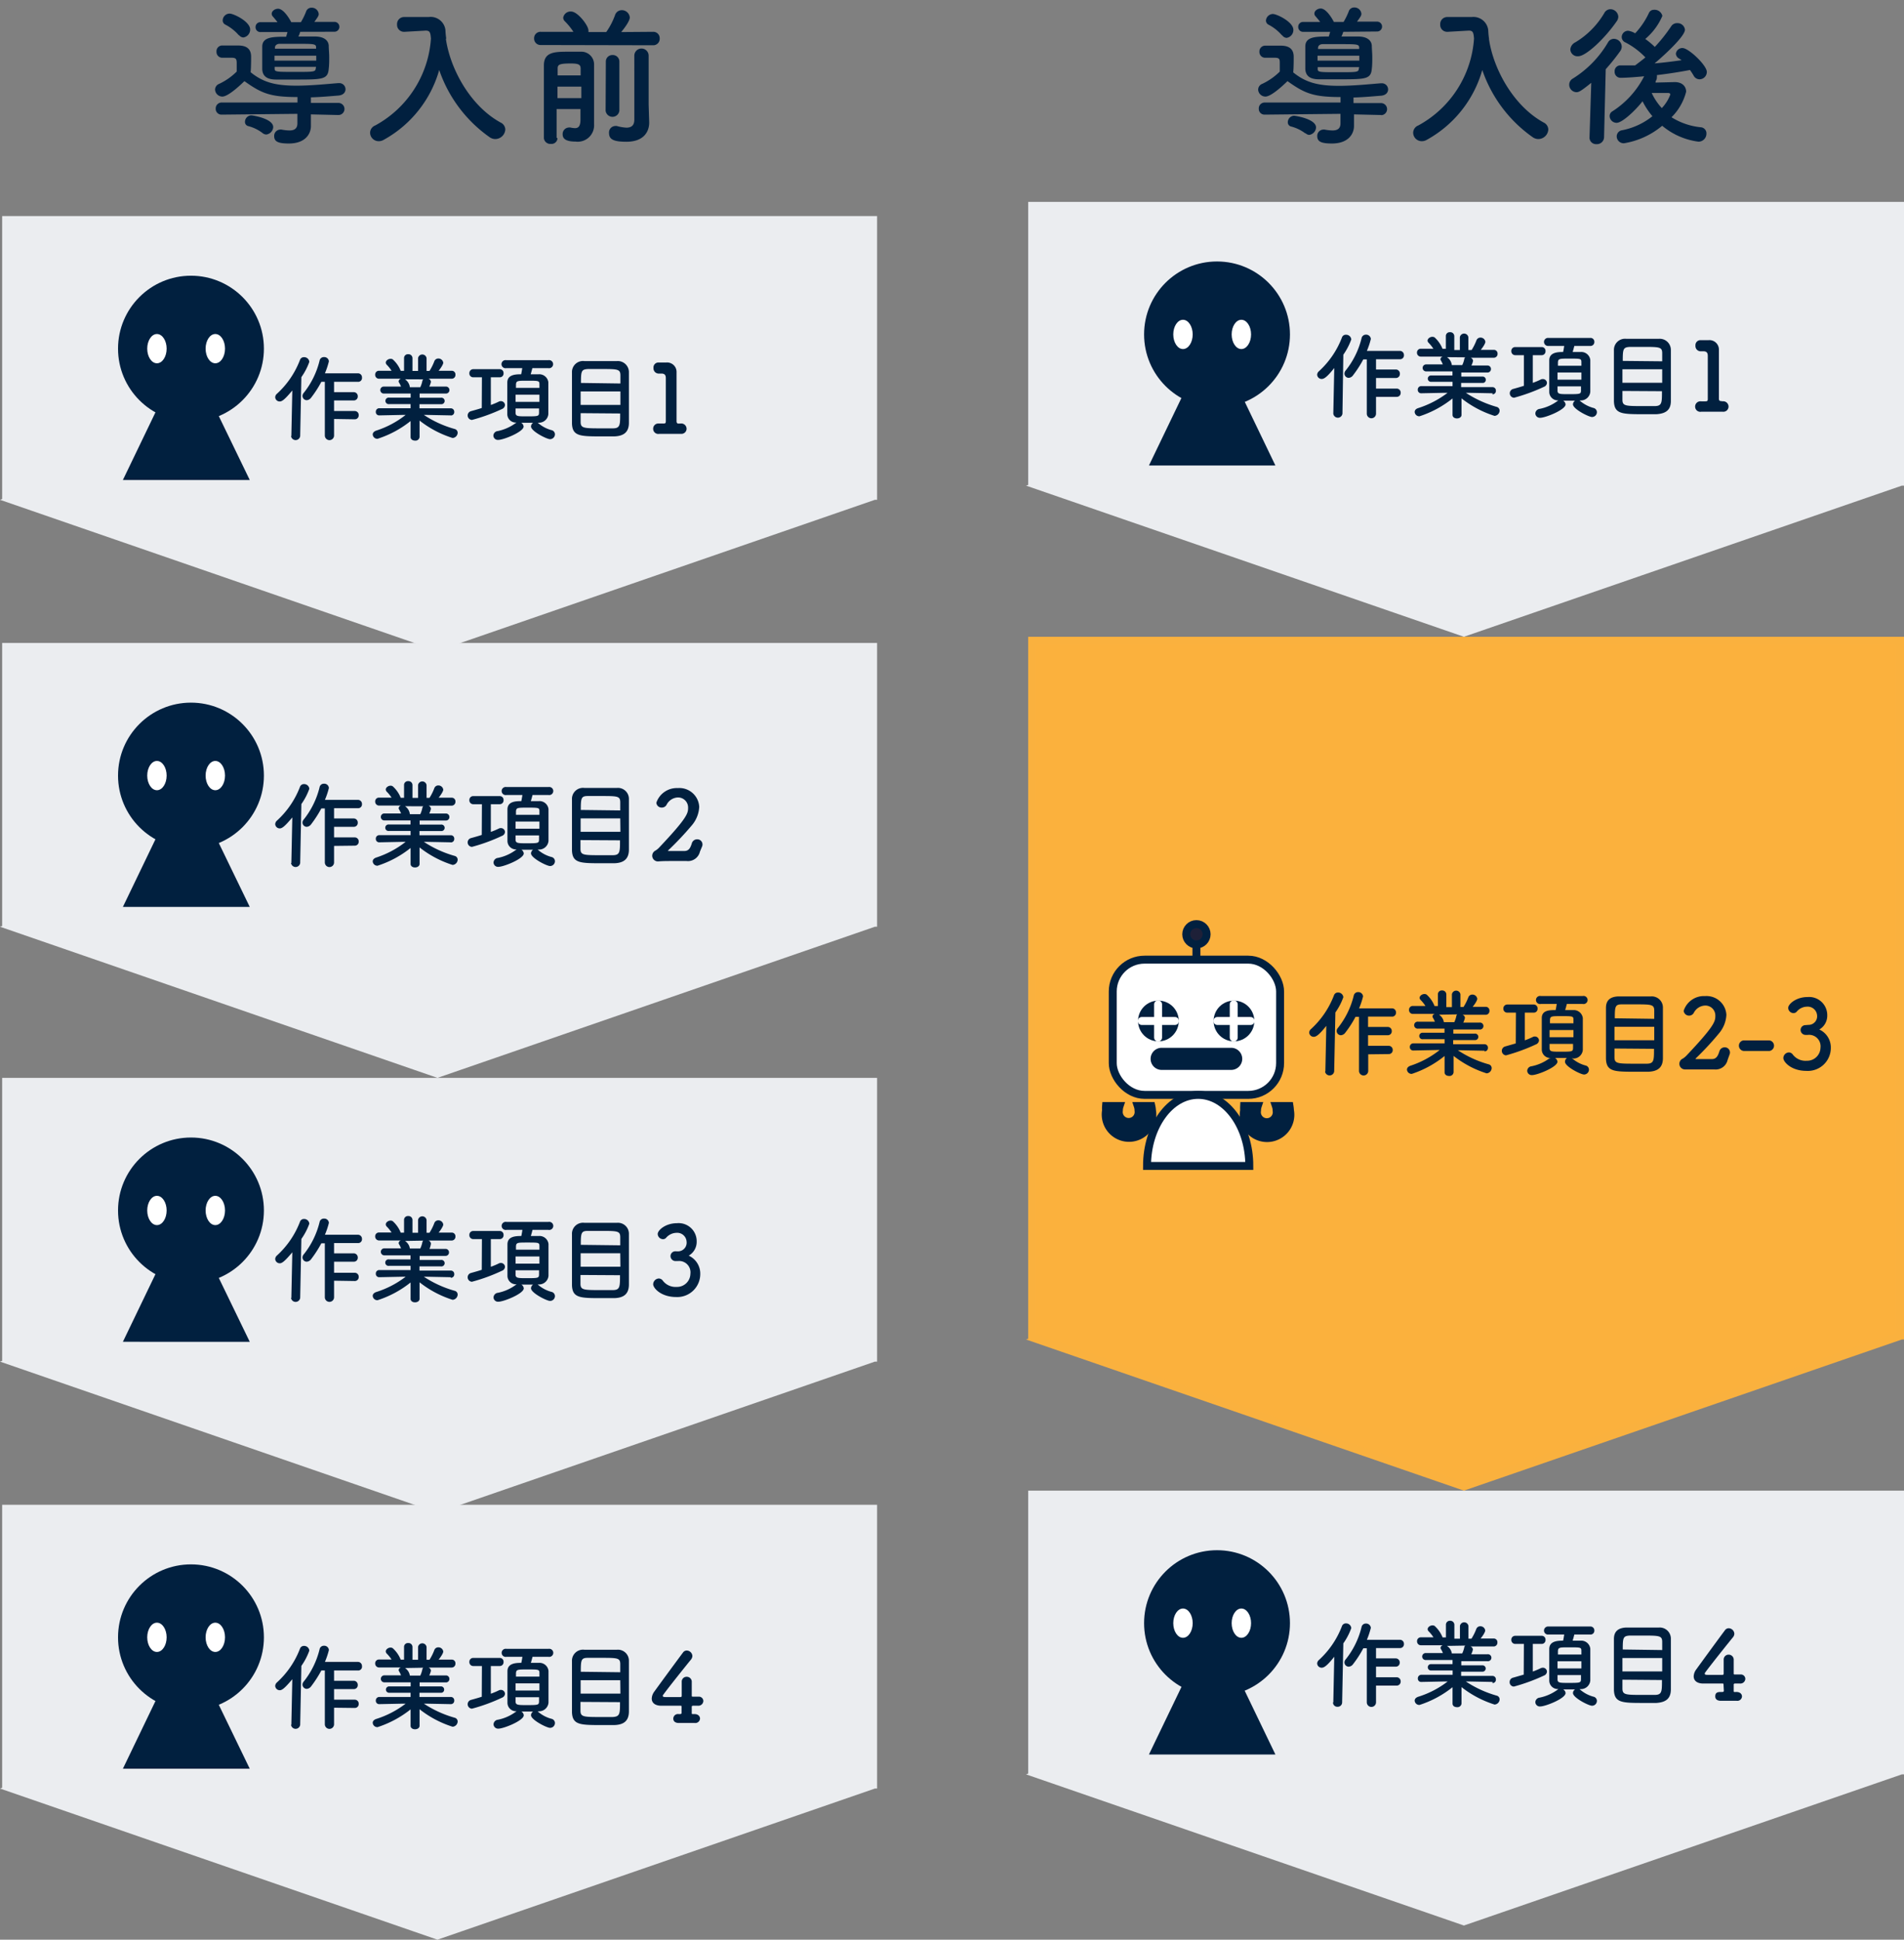 <svg id="レイヤー_1" data-name="レイヤー 1" xmlns="http://www.w3.org/2000/svg" viewBox="0 0 239.38 243.84"><rect x="0" y="0" width="239.38" height="243.84" fill="#808080" stroke="none"/><g id="合体_57" data-name="合体 57"><path d="M.77,170.91V136h109v34.72L55,189.64Z" fill="#ebedf0"/><path d="M1.27,170.55,55,189.11l54.27-18.75V136.5H1.27v34.05M0,171.17l.27-.09V135.5h110v35.67H110l-55,19Z" fill="#ebedf0"/></g><g style="isolation:isolate"><path d="M36.63,163.16l.12-5.73c-1,1.19-1.31,1.38-1.58,1.38a.57.57,0,0,1-.57-.54.64.64,0,0,1,.22-.44,11.07,11.07,0,0,0,2.89-4.23.52.52,0,0,1,.52-.36.65.65,0,0,1,.66.59,7.9,7.9,0,0,1-1,1.92l-.15,7.41a.58.58,0,0,1-1.15,0ZM42,161v2.08a.58.58,0,1,1-1.16,0V156.3h-.44a14.63,14.63,0,0,1-1.29,2,.75.75,0,0,1-.54.31.54.54,0,0,1-.54-.53.58.58,0,0,1,.15-.38,10.46,10.46,0,0,0,2-4.07.54.54,0,0,1,.55-.44.58.58,0,0,1,.62.54,9.63,9.63,0,0,1-.5,1.49H45a.51.51,0,0,1,.51.53.48.48,0,0,1-.51.52H42v1.29h2.47a.51.51,0,0,1,.51.53.49.49,0,0,1-.51.52H42V160h2.59a.5.5,0,0,1,.51.53.49.49,0,0,1-.51.51Z" fill="#01203f"/><path d="M56.65,160.56l-3-.06h-.36a13.83,13.83,0,0,0,3.88,1.77.49.49,0,0,1,.37.47.68.68,0,0,1-.64.66,13,13,0,0,1-4.15-2.2l0,2.07h0c0,.3-.29.45-.57.45s-.56-.14-.56-.45h0l0-2.05a13,13,0,0,1-4.15,2.23.58.58,0,0,1-.61-.54c0-.2.13-.37.42-.48A12,12,0,0,0,51,160.5h-.39l-2.92.06h0a.42.42,0,0,1-.44-.45.43.43,0,0,1,.45-.45l3.92,0v-.53l-2.71,0a.41.41,0,1,1,0-.81h2.7v-.51H48.32a.44.44,0,1,1,0-.88l2.1,0a3.89,3.89,0,0,0-.24-.5.26.26,0,0,1-.06-.18.37.37,0,0,1,.3-.31l-2.75,0a.49.49,0,0,1-.5-.51.47.47,0,0,1,.49-.49h0l1.57,0a4.91,4.91,0,0,0-.62-.76.42.42,0,0,1-.11-.26c0-.25.31-.48.6-.48a.48.48,0,0,1,.28.08,3.81,3.81,0,0,1,1,1.44h.42v-1.6h0a.48.48,0,0,1,.52-.49.5.5,0,0,1,.54.5v1.6h.7v-1.6a.54.54,0,0,1,1.07,0h0l0,1.6H54a6.72,6.72,0,0,0,.6-1.2.52.52,0,0,1,.5-.36.61.61,0,0,1,.63.54s0,.27-.58,1l1.63,0h0a.46.46,0,0,1,.48.49.48.48,0,0,1-.49.51l-2.89,0a.47.47,0,0,1,.3.4A2.91,2.91,0,0,1,54,157L56,157a.43.43,0,0,1,.45.45.43.43,0,0,1-.45.43H52.76v.51h2.67a.41.41,0,1,1,0,.81l-2.69,0v.53l3.92,0a.42.42,0,0,1,.45.45.42.42,0,0,1-.43.45ZM50.92,156a1.39,1.39,0,0,1,.61.95l0,0h1.31a3.57,3.57,0,0,0,.26-.78.3.3,0,0,1,.12-.21Z" fill="#01203f"/><path d="M60.59,155.77H59.5a.49.49,0,0,1-.49-.52.48.48,0,0,1,.49-.5h3.34a.47.47,0,0,1,.47.5.48.48,0,0,1-.47.52H61.71v3.48c.37-.13.72-.28,1-.42a.54.54,0,0,1,.26-.06.51.51,0,0,1,.52.49.57.57,0,0,1-.38.49,22.16,22.16,0,0,1-3.77,1.38.56.56,0,0,1-.13-1.1c.43-.12.9-.25,1.36-.4Zm7,5.71.09.06a4.22,4.22,0,0,0,1.64.86.55.55,0,0,1,.45.53.61.61,0,0,1-.62.61c-.41,0-2.39-1-2.39-1.59a.59.59,0,0,1,.26-.46H65.55a.61.61,0,0,1,.3.47c0,.67-2.52,1.68-3.18,1.68a.56.56,0,0,1-.62-.54.61.61,0,0,1,.55-.58,5.63,5.63,0,0,0,2.25-1l.11-.07a1.07,1.07,0,0,1-1.16-1.08c0-.53,0-1.22,0-1.94s0-1.45,0-2c0-1,1-1.05,1.74-1.05.06-.25.09-.46.14-.77h-2a.51.51,0,1,1,0-1h5.27a.51.51,0,1,1,0,1h-2c-.06.25-.14.54-.21.77l1,0a1.14,1.14,0,0,1,1.22,1c0,.56,0,1.28,0,2s0,1.43,0,2a1.19,1.19,0,0,1-1.22,1.09Zm.23-3.53h-3v.9h3Zm0-.85c0-.15,0-.31,0-.44,0-.46-.08-.46-1.53-.46-1.21,0-1.39,0-1.42.47,0,.13,0,.28,0,.43Zm-3,2.59c0,.19,0,.37,0,.53,0,.44.27.46,1.29.46,1.56,0,1.65,0,1.66-.47,0-.16,0-.34,0-.52Z" fill="#01203f"/><path d="M77.25,163.19c-.47,0-1,0-1.57,0-2.73,0-3.72,0-3.77-1.64,0-.72,0-1.92,0-3.14s0-2.46,0-3.25a1.39,1.39,0,0,1,1.55-1.44c.49,0,1.53,0,2.48,0,.65,0,1.26,0,1.64,0a1.38,1.38,0,0,1,1.49,1.34c0,.77,0,2.19,0,3.55,0,1.19,0,2.31,0,2.91C79.05,162.68,78.41,163.15,77.25,163.19Zm.73-5.64H73v1.69h5Zm0-1c0-.39,0-.72,0-1,0-.8-.31-.81-2.41-.81-.66,0-1.28,0-1.66,0-.84,0-.89.25-.89,1.75Zm-5,3.73c0,.44,0,.82,0,1.09,0,.8.37.81,2.56.81.54,0,1.09,0,1.48,0,.93,0,.93-.41.93-1.87Z" fill="#01203f"/><path d="M85.22,157.31a1.09,1.09,0,0,0,1.1-1.23,1.18,1.18,0,0,0-1.27-1.1,1.77,1.77,0,0,0-1.3.62.5.5,0,0,1-.4.18.68.68,0,0,1-.66-.65c0-.49,1-1.36,2.42-1.36a2.27,2.27,0,0,1,2.48,2.3,2,2,0,0,1-1,1.78,2.48,2.48,0,0,1,1.45,2.31A2.89,2.89,0,0,1,85,163.05c-1.87,0-2.88-1.1-2.88-1.61a.75.75,0,0,1,.71-.72.66.66,0,0,1,.47.23,2,2,0,0,0,1.76.83,1.68,1.68,0,0,0,1.74-1.64,1.43,1.43,0,0,0-1.59-1.61h-.29a.63.63,0,0,1-.62-.62.61.61,0,0,1,.61-.61Z" fill="#01203f"/></g><g id="グループ_2909" data-name="グループ 2909"><circle id="楕円形_29-7" data-name="楕円形 29-7" cx="24.01" cy="152.17" r="9.17" fill="#01203f"/><path id="多角形_3-7" data-name="多角形 3-7" d="M23.4,152.17l8,16.51H15.45Z" fill="#01203f"/><ellipse id="楕円形_32-7" data-name="楕円形 32-7" cx="19.73" cy="152.17" rx="1.22" ry="1.84" fill="#fff"/><ellipse id="楕円形_33-7" data-name="楕円形 33-7" cx="27.07" cy="152.17" rx="1.22" ry="1.84" fill="#fff"/></g><g id="合体_58" data-name="合体 58"><path d="M.77,224.57v-34.9h109v34.72L55,243.31Z" fill="#ebedf0"/><path d="M1.27,224.22,55,242.78,109.28,224V190.17H1.27v34.05M0,224.84l.27-.09V189.17h110v35.67H110l-55,19Z" fill="#ebedf0"/></g><g style="isolation:isolate"><path d="M36.63,216.83l.12-5.73c-1,1.19-1.31,1.38-1.58,1.38a.57.57,0,0,1-.57-.54.64.64,0,0,1,.22-.44,11.07,11.07,0,0,0,2.89-4.23.52.52,0,0,1,.52-.36.65.65,0,0,1,.66.59,7.9,7.9,0,0,1-1,1.92l-.15,7.41a.58.58,0,0,1-1.15,0ZM42,214.68v2.08a.58.58,0,0,1-1.16,0V210h-.44a14.63,14.63,0,0,1-1.29,2,.75.75,0,0,1-.54.31.54.54,0,0,1-.54-.53.58.58,0,0,1,.15-.38,10.46,10.46,0,0,0,2-4.07.54.54,0,0,1,.55-.44.58.58,0,0,1,.62.54,9.63,9.63,0,0,1-.5,1.49H45a.51.51,0,0,1,.51.53A.48.48,0,0,1,45,210H42v1.29h2.47a.51.51,0,0,1,.51.53.49.49,0,0,1-.51.52H42v1.33h2.59a.5.5,0,0,1,.51.53.49.49,0,0,1-.51.51Z" fill="#01203f"/><path d="M56.65,214.23l-3-.06h-.36a13.83,13.83,0,0,0,3.88,1.77.49.49,0,0,1,.37.47.68.68,0,0,1-.64.66,13,13,0,0,1-4.15-2.2l0,2.07h0c0,.3-.29.45-.57.45s-.56-.14-.56-.45h0l0-2.05a13.19,13.19,0,0,1-4.15,2.23.58.58,0,0,1-.61-.54c0-.2.13-.37.42-.48A12,12,0,0,0,51,214.17h-.39l-2.92.06h0a.42.42,0,0,1-.44-.45.43.43,0,0,1,.45-.45l3.92,0v-.53H48.93a.4.4,0,0,1-.41-.4.4.4,0,0,1,.41-.4h2.7v-.51H48.32a.44.44,0,1,1,0-.88l2.1,0a3.89,3.89,0,0,0-.24-.5.26.26,0,0,1-.06-.18.37.37,0,0,1,.3-.31l-2.75,0a.49.49,0,0,1-.5-.51.47.47,0,0,1,.49-.49h0l1.57,0a4.91,4.91,0,0,0-.62-.76.42.42,0,0,1-.11-.26c0-.25.31-.48.6-.48a.48.48,0,0,1,.28.08,3.81,3.81,0,0,1,1,1.44h.42v-1.6h0a.48.48,0,0,1,.52-.49.5.5,0,0,1,.54.5v1.6h.7v-1.6a.54.54,0,0,1,1.07,0h0l0,1.6H54a6.72,6.72,0,0,0,.6-1.2.52.52,0,0,1,.5-.36.61.61,0,0,1,.63.54s0,.27-.58,1l1.63,0h0a.46.46,0,0,1,.48.49.48.48,0,0,1-.49.51l-2.89,0a.47.47,0,0,1,.3.4,2.91,2.91,0,0,1-.21.59l2.08,0a.43.43,0,0,1,.45.45.43.43,0,0,1-.45.43H52.76V212h2.67a.39.39,0,0,1,.41.41.38.38,0,0,1-.41.39H52.74v.53l3.92,0a.42.42,0,0,1,.45.45.42.42,0,0,1-.43.45Zm-5.73-4.54a1.39,1.39,0,0,1,.61.95l0,0h1.31a3.57,3.57,0,0,0,.26-.78.3.3,0,0,1,.12-.21Z" fill="#01203f"/><path d="M60.59,209.44H59.5a.49.49,0,0,1-.49-.52.48.48,0,0,1,.49-.5h3.34a.47.47,0,0,1,.47.5.48.48,0,0,1-.47.52H61.71v3.48c.37-.13.72-.28,1-.42a.54.54,0,0,1,.26-.06.51.51,0,0,1,.52.49.57.57,0,0,1-.38.49,22.16,22.16,0,0,1-3.77,1.38.56.56,0,0,1-.13-1.1c.43-.12.9-.25,1.36-.4Zm7,5.71a.47.47,0,0,1,.09.06,4.22,4.22,0,0,0,1.64.86.55.55,0,0,1,.45.53.61.61,0,0,1-.62.61c-.41,0-2.39-1-2.39-1.59a.59.59,0,0,1,.26-.46H65.55a.61.61,0,0,1,.3.47c0,.67-2.52,1.68-3.18,1.68a.57.57,0,0,1-.62-.54.61.61,0,0,1,.55-.58,5.63,5.63,0,0,0,2.25-1l.11-.07a1.07,1.07,0,0,1-1.16-1.08c0-.53,0-1.22,0-1.94s0-1.45,0-2c0-1,1-1.06,1.74-1.06.06-.24.09-.45.14-.76h-2a.51.51,0,1,1,0-1h5.27a.51.51,0,1,1,0,1h-2c-.06.25-.14.54-.21.76.39,0,.75,0,1,0a1.14,1.14,0,0,1,1.22,1c0,.56,0,1.28,0,2s0,1.43,0,2a1.19,1.19,0,0,1-1.22,1.09Zm.23-3.53h-3v.9h3Zm0-.85c0-.15,0-.31,0-.44,0-.46-.08-.46-1.53-.46-1.21,0-1.39,0-1.42.47,0,.13,0,.28,0,.43Zm-3,2.59c0,.19,0,.37,0,.53,0,.44.27.46,1.29.46,1.56,0,1.65,0,1.66-.47,0-.16,0-.34,0-.52Z" fill="#01203f"/><path d="M77.25,216.86c-.47,0-1,0-1.57,0-2.73,0-3.72,0-3.77-1.64,0-.72,0-1.92,0-3.14s0-2.46,0-3.25a1.39,1.39,0,0,1,1.55-1.44c.49,0,1.53,0,2.48,0,.65,0,1.26,0,1.64,0a1.38,1.38,0,0,1,1.49,1.34c0,.77,0,2.19,0,3.55,0,1.19,0,2.31,0,2.91C79.05,216.35,78.41,216.82,77.25,216.86Zm.73-5.64H73v1.69h5Zm0-1c0-.39,0-.72,0-1,0-.8-.31-.81-2.41-.81-.66,0-1.28,0-1.66,0-.84,0-.89.25-.89,1.75Zm-5,3.73c0,.44,0,.82,0,1.09,0,.8.37.81,2.56.81.54,0,1.09,0,1.48,0,.93-.05.93-.41.93-1.87Z" fill="#01203f"/><path d="M85.69,214.56c0-.08,0-.13-.12-.13H83.15c-.8,0-1.21-.37-1.21-.9a1.58,1.58,0,0,1,.34-.9c.72-1,2.7-3.7,3.59-4.89a.57.57,0,0,1,.48-.25.73.73,0,0,1,.7.68.77.77,0,0,1-.18.46c-.54.66-2.79,3.46-3.46,4.39a.24.24,0,0,0-.08.16c0,.16.16.16.46.16l1.76,0c.11,0,.16-.06.16-.17v-.62c0-.47,0-.83,0-1.07v-.05a.61.61,0,0,1,.62-.64.63.63,0,0,1,.64.69c0,.54,0,.87,0,1.66,0,.1,0,.15.13.15h.73a.56.56,0,0,1,.6.55.63.63,0,0,1-.68.59h-.58c-.08,0-.2,0-.2.13s0,.52,0,.74,0,.18.34.18h0c.47,0,.7.28.7.57a.59.59,0,0,1-.66.55h-2c-.34,0-.7-.13-.7-.55a.58.58,0,0,1,.66-.57h0l.15,0c.11,0,.23,0,.23-.16Z" fill="#01203f"/></g><g id="グループ_2910" data-name="グループ 2910"><circle id="楕円形_29-8" data-name="楕円形 29-8" cx="24.01" cy="205.83" r="9.17" fill="#01203f"/><path id="多角形_3-8" data-name="多角形 3-8" d="M23.4,205.83l8,16.52H15.45Z" fill="#01203f"/><ellipse id="楕円形_32-8" data-name="楕円形 32-8" cx="19.73" cy="205.83" rx="1.22" ry="1.84" fill="#fff"/><ellipse id="楕円形_33-8" data-name="楕円形 33-8" cx="27.07" cy="205.83" rx="1.22" ry="1.84" fill="#fff"/></g><g id="合体_59" data-name="合体 59"><path d="M.77,62.57V27.66h109V62.38L55,81.3Z" fill="#ebedf0"/><path d="M1.27,62.21,55,80.77,109.28,62V28.16H1.27V62.21M0,62.83l.27-.09V27.16h110V62.83H110l-55,19Z" fill="#ebedf0"/></g><g style="isolation:isolate"><path d="M36.63,54.82l.12-5.73c-1,1.2-1.31,1.38-1.58,1.38a.56.56,0,0,1-.57-.54.6.6,0,0,1,.22-.43,11.1,11.1,0,0,0,2.89-4.24.52.52,0,0,1,.52-.36.65.65,0,0,1,.66.59,7.9,7.9,0,0,1-1,1.92l-.15,7.41a.58.58,0,0,1-1.15,0ZM42,52.67v2.08a.58.58,0,1,1-1.16,0V48h-.44a13.54,13.54,0,0,1-1.29,2,.75.75,0,0,1-.54.31.54.54,0,0,1-.54-.53.58.58,0,0,1,.15-.38,10.46,10.46,0,0,0,2-4.07.54.54,0,0,1,.55-.44.58.58,0,0,1,.62.54,10.06,10.06,0,0,1-.5,1.5H45a.5.5,0,0,1,.51.53A.48.48,0,0,1,45,48H42v1.3h2.47a.5.5,0,0,1,.51.52.49.49,0,0,1-.51.52H42v1.33h2.59a.5.5,0,0,1,.51.53.49.49,0,0,1-.51.51Z" fill="#01203f"/><path d="M56.65,52.22l-3-.06h-.36a13.55,13.55,0,0,0,3.88,1.77.49.49,0,0,1,.37.47.68.68,0,0,1-.64.66,13.07,13.07,0,0,1-4.15-2.19l0,2.06h0a.51.51,0,0,1-.57.46c-.29,0-.56-.15-.56-.46h0l0-2a13,13,0,0,1-4.15,2.23.58.58,0,0,1-.61-.54c0-.19.13-.37.42-.48A11.79,11.79,0,0,0,51,52.16h-.39l-2.92.06h0a.42.42,0,0,1-.44-.45.43.43,0,0,1,.45-.45l3.92,0v-.52H48.93a.41.41,0,1,1,0-.81l2.7,0v-.52H48.32a.44.44,0,1,1,0-.87h2.1a3.2,3.2,0,0,0-.24-.49.26.26,0,0,1-.06-.18.37.37,0,0,1,.3-.32l-2.75,0a.48.48,0,0,1-.5-.51.47.47,0,0,1,.49-.49h0l1.57,0a4.55,4.55,0,0,0-.62-.77.42.42,0,0,1-.11-.25c0-.26.31-.48.6-.48a.47.47,0,0,1,.28.07,3.81,3.81,0,0,1,1,1.44h.42v-1.6h0a.48.48,0,0,1,.52-.49.5.5,0,0,1,.54.5v1.6h.7v-1.6a.54.54,0,0,1,1.07,0h0l0,1.6H54a6.72,6.72,0,0,0,.6-1.2.53.53,0,0,1,.5-.36.61.61,0,0,1,.63.54s0,.27-.58,1l1.63,0h0a.46.46,0,0,1,.48.49.47.47,0,0,1-.49.51l-2.89,0a.47.47,0,0,1,.3.4,2.7,2.7,0,0,1-.21.59H56a.44.44,0,1,1,0,.87H52.76V50l2.67,0a.41.41,0,1,1,0,.81H52.74v.52l3.92,0a.43.43,0,0,1,.45.45.42.42,0,0,1-.43.45Zm-5.73-4.54a1.42,1.42,0,0,1,.61,1l0,0h1.31a3.57,3.57,0,0,0,.26-.78.3.3,0,0,1,.12-.21Z" fill="#01203f"/><path d="M60.59,47.43H59.5a.48.48,0,0,1-.49-.51.49.49,0,0,1,.49-.51h3.34a.48.48,0,0,1,.47.51.47.47,0,0,1-.47.51H61.71v3.48c.37-.13.72-.28,1-.42a.54.54,0,0,1,.26-.06.51.51,0,0,1,.52.49.59.59,0,0,1-.38.5,22.78,22.78,0,0,1-3.77,1.37.56.56,0,0,1-.13-1.1c.43-.12.9-.25,1.36-.4Zm7,5.71a.47.47,0,0,1,.09.06,4.24,4.24,0,0,0,1.64.87.54.54,0,0,1,.45.52.62.62,0,0,1-.62.62c-.41,0-2.39-1-2.39-1.6a.59.59,0,0,1,.26-.46l-.76,0-.73,0a.61.61,0,0,1,.3.47c0,.67-2.52,1.68-3.18,1.68a.56.56,0,0,1-.62-.54.6.6,0,0,1,.55-.57,5.78,5.78,0,0,0,2.25-1l.11-.07a1.07,1.07,0,0,1-1.16-1.08c0-.52,0-1.22,0-1.94s0-1.45,0-2c0-1,1-1.05,1.74-1.05.06-.24.09-.46.14-.77h-2a.51.51,0,1,1,0-1h5.27a.51.51,0,1,1,0,1h-2c-.06.25-.14.54-.21.77l1,0a1.15,1.15,0,0,1,1.22,1c0,.56,0,1.28,0,2s0,1.43,0,2a1.18,1.18,0,0,1-1.22,1.09Zm.23-3.52h-3v.9h3Zm0-.86c0-.15,0-.31,0-.44,0-.46-.08-.46-1.53-.46-1.21,0-1.39,0-1.42.47,0,.13,0,.28,0,.43Zm-3,2.59c0,.2,0,.38,0,.53,0,.45.27.46,1.29.46,1.56,0,1.65,0,1.66-.47,0-.16,0-.33,0-.52Z" fill="#01203f"/><path d="M77.25,54.86c-.47,0-1,0-1.57,0-2.73,0-3.72,0-3.77-1.64,0-.72,0-1.92,0-3.14s0-2.46,0-3.25a1.39,1.39,0,0,1,1.55-1.44c.49,0,1.53,0,2.48,0,.65,0,1.26,0,1.64,0a1.4,1.4,0,0,1,1.49,1.34c0,.77,0,2.2,0,3.55,0,1.19,0,2.32,0,2.92C79.05,54.34,78.41,54.81,77.25,54.86ZM78,49.21H73V50.9h5Zm0-1c0-.39,0-.72,0-1,0-.81-.31-.82-2.41-.82-.66,0-1.28,0-1.66,0-.84.05-.89.25-.89,1.75Zm-5,3.73c0,.44,0,.83,0,1.09,0,.8.37.82,2.56.82.54,0,1.09,0,1.48,0,.93,0,.93-.41.93-1.87Z" fill="#01203f"/><path d="M85.57,53.24h0a.67.67,0,0,1,.75.66.65.65,0,0,1-.71.64h0l-1.27,0-1.46,0a.64.64,0,0,1-.76-.64.65.65,0,0,1,.7-.66h.62c.22,0,.27-.07.27-.29,0-1.34,0-3.24,0-4.42,0-.51,0-.88,0-1,0-.37-.14-.56-.53-.57h-.29a.66.66,0,0,1-.73-.71.62.62,0,0,1,.62-.68h1a1.19,1.19,0,0,1,1.28,1.25v0c0,.22,0,.56,0,1,0,1,0,2.46,0,4,0,.37,0,.76,0,1.13,0,.18.06.3.25.3Z" fill="#01203f"/></g><g id="グループ_2911" data-name="グループ 2911"><circle id="楕円形_29-9" data-name="楕円形 29-9" cx="24.01" cy="43.83" r="9.17" fill="#01203f"/><path id="多角形_3-9" data-name="多角形 3-9" d="M23.4,43.83l8,16.51H15.45Z" fill="#01203f"/><ellipse id="楕円形_32-9" data-name="楕円形 32-9" cx="19.73" cy="43.83" rx="1.22" ry="1.84" fill="#fff"/><ellipse id="楕円形_33-9" data-name="楕円形 33-9" cx="27.07" cy="43.83" rx="1.22" ry="1.84" fill="#fff"/></g><g id="合体_60" data-name="合体 60"><path d="M.77,116.24V81.33h109v34.72L55,135Z" fill="#ebedf0"/><path d="M1.27,115.88,55,134.44l54.27-18.74V81.83H1.27v34.05M0,116.5l.27-.09V80.83h110V116.5H110l-55,19Z" fill="#ebedf0"/></g><g style="isolation:isolate"><path d="M36.63,108.49l.12-5.73c-1,1.2-1.31,1.38-1.58,1.38a.57.57,0,0,1-.57-.54.64.64,0,0,1,.22-.44,11.07,11.07,0,0,0,2.89-4.23.52.52,0,0,1,.52-.36.65.65,0,0,1,.66.59,7.9,7.9,0,0,1-1,1.92l-.15,7.41a.58.58,0,0,1-1.15,0ZM42,106.34v2.08a.58.58,0,1,1-1.16,0v-6.79h-.44a14.63,14.63,0,0,1-1.29,2,.75.75,0,0,1-.54.31.54.54,0,0,1-.54-.53.58.58,0,0,1,.15-.38,10.46,10.46,0,0,0,2-4.07.54.54,0,0,1,.55-.44.58.58,0,0,1,.62.54,9.63,9.63,0,0,1-.5,1.49H45a.51.51,0,0,1,.51.53.48.48,0,0,1-.51.52H42v1.29h2.47a.51.51,0,0,1,.51.53.49.49,0,0,1-.51.52H42v1.33h2.59a.5.5,0,0,1,.51.53.49.49,0,0,1-.51.51Z" fill="#01203f"/><path d="M56.65,105.89l-3-.06h-.36a13.83,13.83,0,0,0,3.88,1.77.49.49,0,0,1,.37.47.68.68,0,0,1-.64.66,13,13,0,0,1-4.15-2.2l0,2.07h0c0,.3-.29.45-.57.45s-.56-.14-.56-.45h0l0-2a13,13,0,0,1-4.15,2.23.58.58,0,0,1-.61-.54c0-.2.13-.37.42-.48A12,12,0,0,0,51,105.83h-.39l-2.92.06h0a.42.42,0,0,1-.44-.45.43.43,0,0,1,.45-.45l3.92,0v-.53l-2.71,0a.41.41,0,1,1,0-.81h2.7v-.51H48.32a.44.44,0,1,1,0-.88l2.1,0a3.89,3.89,0,0,0-.24-.5.25.25,0,0,1-.06-.17.37.37,0,0,1,.3-.32l-2.75,0a.49.49,0,0,1-.5-.51.47.47,0,0,1,.49-.49h0l1.57,0a4.91,4.91,0,0,0-.62-.76.42.42,0,0,1-.11-.26c0-.25.31-.48.6-.48a.48.48,0,0,1,.28.08,3.81,3.81,0,0,1,1,1.44h.42v-1.6h0a.48.48,0,0,1,.52-.49.5.5,0,0,1,.54.5v1.6h.7v-1.6a.54.54,0,0,1,1.07,0h0l0,1.6H54a6.72,6.72,0,0,0,.6-1.2.52.52,0,0,1,.5-.36.61.61,0,0,1,.63.54s0,.27-.58,1l1.63,0h0a.46.46,0,0,1,.48.49.48.48,0,0,1-.49.51l-2.89,0a.47.47,0,0,1,.3.4,2.91,2.91,0,0,1-.21.59l2.08,0a.43.43,0,0,1,.45.45.43.43,0,0,1-.45.43H52.76v.51h2.67a.41.41,0,1,1,0,.81l-2.69,0V105l3.92,0a.42.42,0,0,1,.45.45.42.42,0,0,1-.43.45Zm-5.73-4.54a1.39,1.39,0,0,1,.61,1l0,0h1.31a3.57,3.57,0,0,0,.26-.78.3.3,0,0,1,.12-.21Z" fill="#01203f"/><path d="M60.59,101.1H59.5a.49.49,0,0,1-.49-.52.48.48,0,0,1,.49-.5h3.34a.47.47,0,0,1,.47.5.48.48,0,0,1-.47.52H61.71v3.48c.37-.13.72-.28,1-.42a.54.54,0,0,1,.26-.06.51.51,0,0,1,.52.49.57.57,0,0,1-.38.49,22.16,22.16,0,0,1-3.77,1.38.56.56,0,0,1-.13-1.1c.43-.12.9-.25,1.36-.4Zm7,5.71a.47.47,0,0,1,.09.06,4.22,4.22,0,0,0,1.64.86.55.55,0,0,1,.45.53.61.61,0,0,1-.62.61c-.41,0-2.39-1-2.39-1.59a.59.59,0,0,1,.26-.46H65.55a.61.61,0,0,1,.3.47c0,.67-2.52,1.68-3.18,1.68a.56.56,0,0,1-.62-.54.61.61,0,0,1,.55-.58,5.63,5.63,0,0,0,2.25-1l.11-.07a1.07,1.07,0,0,1-1.16-1.08c0-.53,0-1.22,0-1.94s0-1.45,0-2c0-1,1-1.05,1.74-1.05.06-.25.09-.46.14-.77h-2a.51.51,0,1,1,0-1h5.27a.51.51,0,1,1,0,1h-2c-.06.25-.14.54-.21.77l1,0a1.14,1.14,0,0,1,1.22,1c0,.56,0,1.28,0,2s0,1.43,0,2a1.19,1.19,0,0,1-1.22,1.09Zm.23-3.53h-3v.9h3Zm0-.85c0-.15,0-.31,0-.44,0-.46-.08-.46-1.53-.46-1.21,0-1.39,0-1.42.47,0,.13,0,.28,0,.43Zm-3,2.59c0,.19,0,.37,0,.53,0,.44.27.46,1.29.46,1.56,0,1.65,0,1.66-.47,0-.16,0-.34,0-.52Z" fill="#01203f"/><path d="M77.25,108.52c-.47,0-1,0-1.57,0-2.73,0-3.72,0-3.77-1.64,0-.72,0-1.92,0-3.14s0-2.46,0-3.25a1.39,1.39,0,0,1,1.55-1.44c.49,0,1.53,0,2.48,0,.65,0,1.26,0,1.64,0a1.38,1.38,0,0,1,1.49,1.34c0,.77,0,2.19,0,3.55,0,1.19,0,2.31,0,2.91C79.05,108,78.41,108.48,77.25,108.52Zm.73-5.64H73v1.69h5Zm0-1c0-.39,0-.72,0-1,0-.8-.31-.81-2.41-.81-.66,0-1.28,0-1.66,0-.84,0-.89.25-.89,1.75Zm-5,3.73c0,.44,0,.82,0,1.09,0,.8.37.81,2.56.81.54,0,1.09,0,1.48,0,.93,0,.93-.41.93-1.87Z" fill="#01203f"/><path d="M88,107.06a1.54,1.54,0,0,1-1.68,1.18h-.12c-.49,0-1,0-1.54,0-.69,0-1.36,0-1.91.05h0a.72.72,0,0,1-.75-.71.74.74,0,0,1,.42-.66,2.1,2.1,0,0,0,.45-.37c3.56-3.76,3.64-4.32,3.64-5a1.26,1.26,0,0,0-1.29-1.3,1.66,1.66,0,0,0-1.42.93.67.67,0,0,1-.59.34.66.66,0,0,1-.69-.61,2.71,2.71,0,0,1,2.69-1.84,2.5,2.5,0,0,1,2.7,2.36,3.88,3.88,0,0,1-.91,2.3,38.56,38.56,0,0,1-3,3.18.13.13,0,0,0,0,.07s0,0,.1,0c.42,0,1.36,0,1.93,0s.76-.38.94-.93a.69.69,0,0,1,.68-.54.65.65,0,0,1,.62.9Z" fill="#01203f"/></g><g id="グループ_2912" data-name="グループ 2912"><circle id="楕円形_29-10" data-name="楕円形 29-10" cx="24.01" cy="97.5" r="9.17" fill="#01203f"/><path id="多角形_3-10" data-name="多角形 3-10" d="M23.4,97.5l8,16.51H15.45Z" fill="#01203f"/><ellipse id="楕円形_32-10" data-name="楕円形 32-10" cx="19.73" cy="97.5" rx="1.22" ry="1.84" fill="#fff"/><ellipse id="楕円形_33-10" data-name="楕円形 33-10" cx="27.07" cy="97.5" rx="1.22" ry="1.84" fill="#fff"/></g><g id="合体_61" data-name="合体 61"><path d="M129.77,222.79v-34.9H238.88v34.72l-54.83,18.92Z" fill="#ebedf0"/><path d="M130.27,222.44,184.05,241l54.33-18.75V188.39H130.27v34.05m-1.27.62.27-.1V187.39H239.38v35.67h-.27l-55.06,19Z" fill="#ebedf0"/></g><path d="M167.63,214l.12-5.73c-.95,1.2-1.31,1.38-1.58,1.38a.56.56,0,0,1-.57-.54.62.62,0,0,1,.22-.43,11.1,11.1,0,0,0,2.89-4.24.52.52,0,0,1,.52-.36.65.65,0,0,1,.66.59,7.9,7.9,0,0,1-1,1.92l-.15,7.41a.55.55,0,0,1-.57.56.54.54,0,0,1-.58-.54ZM173,211.9V214a.58.58,0,1,1-1.16,0v-6.79h-.44a13.54,13.54,0,0,1-1.29,2,.72.72,0,0,1-.54.31.54.54,0,0,1-.54-.53.58.58,0,0,1,.15-.38,10.39,10.39,0,0,0,2-4.07.54.54,0,0,1,.55-.44.59.59,0,0,1,.62.54,10.06,10.06,0,0,1-.5,1.5H176a.5.5,0,0,1,.51.53.48.48,0,0,1-.51.51h-3v1.3h2.47a.5.5,0,0,1,.51.53.49.49,0,0,1-.51.51H173v1.33h2.59a.51.51,0,0,1,.51.53.5.5,0,0,1-.51.52Z" fill="#01203f"/><path d="M187.65,211.44l-3-.06h-.36a13.86,13.86,0,0,0,3.88,1.78.48.48,0,0,1,.37.46.67.67,0,0,1-.64.66,13.07,13.07,0,0,1-4.15-2.19l0,2.06h0a.51.51,0,0,1-.57.46c-.29,0-.56-.14-.56-.46h0l0-2.05a13,13,0,0,1-4.15,2.23.58.58,0,0,1-.61-.54c0-.19.13-.37.42-.48a11.79,11.79,0,0,0,3.73-1.93h-.39l-2.92.06h0a.41.41,0,0,1-.44-.44.44.44,0,0,1,.45-.46l3.92,0V210h-2.71a.4.4,0,0,1-.41-.41.39.39,0,0,1,.41-.39h2.7v-.52h-3.31a.44.44,0,1,1,0-.87h2.1a3.2,3.2,0,0,0-.24-.49.26.26,0,0,1-.06-.18.37.37,0,0,1,.3-.31h-2.75a.48.48,0,0,1-.5-.5.47.47,0,0,1,.49-.5h0l1.57,0a4.55,4.55,0,0,0-.62-.77.4.4,0,0,1-.11-.25c0-.25.31-.48.6-.48a.47.47,0,0,1,.28.07,3.89,3.89,0,0,1,1,1.44h.42v-1.59h0a.49.49,0,0,1,.52-.5.51.51,0,0,1,.54.51V206h.7v-1.59a.54.54,0,0,1,1.07,0h0l0,1.59H185a6.72,6.72,0,0,0,.6-1.2.53.53,0,0,1,.5-.36.61.61,0,0,1,.63.54s0,.28-.58,1l1.63,0h0a.46.46,0,0,1,.48.5.47.47,0,0,1-.49.5h-2.89a.45.45,0,0,1,.3.39,2.53,2.53,0,0,1-.21.59H187a.44.44,0,1,1,0,.87h-3.28v.52h2.67a.4.4,0,1,1,0,.8h-2.69v.53l3.92,0a.43.43,0,0,1,.45.46.41.41,0,0,1-.43.44Zm-5.73-4.53a1.36,1.36,0,0,1,.61.94l0,0h1.31a3.57,3.57,0,0,0,.26-.78.3.3,0,0,1,.12-.2Z" fill="#01203f"/><path d="M191.59,206.66H190.5a.49.49,0,0,1-.49-.52.48.48,0,0,1,.49-.5h3.34a.47.47,0,0,1,.47.5.48.48,0,0,1-.47.52h-1.13v3.47a9,9,0,0,0,1-.42.69.69,0,0,1,.26-.06.51.51,0,0,1,.52.5.57.57,0,0,1-.38.49,23.11,23.11,0,0,1-3.77,1.38.54.54,0,0,1-.54-.57.55.55,0,0,1,.41-.54l1.36-.39Zm7,5.7.09.06a4.24,4.24,0,0,0,1.64.87.54.54,0,0,1,.45.53.61.61,0,0,1-.62.61c-.41,0-2.39-1-2.39-1.6a.56.56,0,0,1,.26-.45h-1.49a.57.57,0,0,1,.3.46c0,.68-2.52,1.68-3.18,1.68a.56.56,0,0,1-.62-.54.6.6,0,0,1,.55-.57,5.77,5.77,0,0,0,2.25-1,.76.76,0,0,1,.11-.08,1.07,1.07,0,0,1-1.16-1.07c0-.53,0-1.23,0-1.95s0-1.45,0-2c0-1,1-1.06,1.74-1.06.06-.24.09-.46.14-.77h-2a.5.5,0,0,1-.54-.5.51.51,0,0,1,.54-.51h5.27a.49.49,0,0,1,.52.51.48.48,0,0,1-.52.5h-2c-.06.25-.14.54-.21.77l1,0a1.15,1.15,0,0,1,1.22,1c0,.57,0,1.29,0,2s0,1.42,0,2a1.18,1.18,0,0,1-1.22,1.09Zm.23-3.52h-3v.9h3Zm0-.85c0-.16,0-.32,0-.45,0-.45-.08-.45-1.53-.45-1.21,0-1.39,0-1.42.46,0,.14,0,.28,0,.44Zm-3,2.59c0,.19,0,.37,0,.53,0,.44.27.45,1.29.45,1.56,0,1.65,0,1.66-.47,0-.15,0-.33,0-.51Z" fill="#01203f"/><path d="M208.25,214.08c-.47,0-1,0-1.57,0-2.73,0-3.72,0-3.77-1.65,0-.72,0-1.92,0-3.14s0-2.46,0-3.25c0-1,.59-1.4,1.55-1.44.49,0,1.53,0,2.48,0,.65,0,1.26,0,1.64,0a1.4,1.4,0,0,1,1.49,1.34c0,.77,0,2.2,0,3.55,0,1.19,0,2.32,0,2.92C210.05,213.56,209.41,214,208.25,214.08Zm.73-5.65h-5v1.69h5Zm0-1c0-.38,0-.72,0-1,0-.8-.31-.82-2.41-.82-.66,0-1.28,0-1.66,0-.84.05-.89.25-.89,1.75Zm-5,3.73c0,.44,0,.83,0,1.09,0,.81.37.82,2.56.82.54,0,1.09,0,1.48,0,.93,0,.93-.41.93-1.87Z" fill="#01203f"/><path d="M216.69,211.78c0-.09,0-.14-.12-.14-1.14,0-2.29,0-2.42,0-.8,0-1.21-.37-1.21-.9a1.54,1.54,0,0,1,.34-.9c.72-1,2.7-3.71,3.59-4.9a.57.57,0,0,1,.48-.25.73.73,0,0,1,.7.69.74.74,0,0,1-.18.45c-.54.66-2.79,3.47-3.46,4.39a.27.27,0,0,0-.08.17c0,.16.16.16.46.16l1.76,0c.11,0,.16-.06.16-.17v-.62c0-.47,0-.83,0-1.07v-.05a.61.61,0,0,1,.62-.63.63.63,0,0,1,.64.68c0,.54,0,.88,0,1.67,0,.1,0,.14.13.14h.73a.56.56,0,0,1,.6.55.62.62,0,0,1-.68.59h-.58c-.08,0-.2,0-.2.13s0,.52,0,.75,0,.18.34.18h0c.47,0,.7.27.7.56a.58.58,0,0,1-.66.55h-2c-.34,0-.7-.13-.7-.55s.21-.56.66-.56h.19c.11,0,.23,0,.23-.16Z" fill="#01203f"/><g id="グループ_2913" data-name="グループ 2913"><circle id="楕円形_29-11" data-name="楕円形 29-11" cx="153.01" cy="204.05" r="9.17" fill="#01203f"/><path id="多角形_3-11" data-name="多角形 3-11" d="M152.4,204.05l7.95,16.51h-15.9Z" fill="#01203f"/><ellipse id="楕円形_32-11" data-name="楕円形 32-11" cx="148.73" cy="204.05" rx="1.22" ry="1.84" fill="#fff"/><ellipse id="楕円形_33-11" data-name="楕円形 33-11" cx="156.07" cy="204.05" rx="1.22" ry="1.84" fill="#fff"/></g><g id="合体_62" data-name="合体 62"><path d="M129.77,60.78V25.88H238.88V60.6L184.05,79.52Z" fill="#ebedf0"/><path d="M130.27,60.43,184.05,79l54.33-18.75V26.38H130.27V60.43m-1.27.62.27-.09V25.38H239.38V61.05h-.27l-55.06,19Z" fill="#ebedf0"/></g><path d="M167.63,52l.12-5.74c-.95,1.2-1.31,1.38-1.58,1.38a.56.56,0,0,1-.57-.54.62.62,0,0,1,.22-.43,11.07,11.07,0,0,0,2.89-4.23.51.51,0,0,1,.52-.36.65.65,0,0,1,.66.59,8.08,8.08,0,0,1-1,1.92L168.78,52a.58.58,0,0,1-1.15,0ZM173,49.89V52a.58.58,0,1,1-1.16,0V45.18h-.44a14,14,0,0,1-1.29,2,.73.73,0,0,1-.54.32.54.54,0,0,1-.54-.53.62.62,0,0,1,.15-.39,10.34,10.34,0,0,0,2-4.06.55.55,0,0,1,.55-.45.59.59,0,0,1,.62.54,9.36,9.36,0,0,1-.5,1.5H176a.51.51,0,0,1,.51.53.48.48,0,0,1-.51.52h-3v1.29h2.47A.51.51,0,0,1,176,47a.5.5,0,0,1-.51.52H173v1.33h2.59a.5.5,0,0,1,.51.53.49.49,0,0,1-.51.51Z" fill="#01203f"/><path d="M187.65,49.44l-3-.06h-.36a14.12,14.12,0,0,0,3.88,1.77.49.49,0,0,1,.37.47.68.68,0,0,1-.64.66,13,13,0,0,1-4.15-2.2l0,2.07h0c0,.3-.29.45-.57.45s-.56-.14-.56-.45h0l0-2.06a13.07,13.07,0,0,1-4.15,2.24.58.58,0,0,1-.61-.54c0-.2.13-.38.42-.48A12.22,12.22,0,0,0,182,49.38h-.39l-2.92.06h0a.42.42,0,0,1-.44-.45.43.43,0,0,1,.45-.45l3.92,0V48h-2.71a.4.4,0,1,1,0-.8h2.7v-.51h-3.31a.44.44,0,1,1,0-.88h2.1a4.47,4.47,0,0,0-.24-.49.26.26,0,0,1-.06-.18.37.37,0,0,1,.3-.31h-2.75a.48.48,0,0,1-.5-.5.47.47,0,0,1,.49-.49h0l1.57,0a5,5,0,0,0-.62-.77.38.38,0,0,1-.11-.25c0-.25.31-.48.6-.48a.55.55,0,0,1,.28.07,3.89,3.89,0,0,1,1,1.44l.42,0v-1.6h0a.48.48,0,0,1,.52-.49.5.5,0,0,1,.54.5V44h.7v-1.6a.54.54,0,0,1,1.07,0h0l0,1.6.41,0a6.72,6.72,0,0,0,.6-1.2.53.53,0,0,1,.5-.36.61.61,0,0,1,.63.54s0,.28-.58,1l1.63,0h0a.46.46,0,0,1,.48.49.47.47,0,0,1-.49.5h-2.89a.47.47,0,0,1,.3.4,2.61,2.61,0,0,1-.21.58H187a.43.43,0,0,1,.45.45.43.43,0,0,1-.45.43h-3.28v.51h2.67a.39.39,0,0,1,.41.41.38.38,0,0,1-.41.39h-2.69v.53l3.92,0a.42.42,0,0,1,.45.45.42.42,0,0,1-.43.45Zm-5.73-4.54a1.39,1.39,0,0,1,.61,1l0,0h1.31a3.33,3.33,0,0,0,.26-.77.3.3,0,0,1,.12-.21Z" fill="#01203f"/><path d="M191.59,44.65H190.5a.49.49,0,0,1-.49-.52.48.48,0,0,1,.49-.5h3.34a.47.47,0,0,1,.47.5.48.48,0,0,1-.47.52h-1.13v3.48c.37-.13.72-.28,1-.42a.54.54,0,0,1,.26-.06.51.51,0,0,1,.52.49.57.57,0,0,1-.38.49A23.11,23.11,0,0,1,190.36,50a.56.56,0,0,1-.13-1.1c.43-.12.9-.25,1.36-.4Zm7,5.71.09.06a4.36,4.36,0,0,0,1.64.86.55.55,0,0,1,.45.53.61.61,0,0,1-.62.61c-.41,0-2.39-1-2.39-1.59a.59.59,0,0,1,.26-.46h-1.49a.61.61,0,0,1,.3.47c0,.67-2.52,1.68-3.18,1.68a.57.57,0,0,1-.62-.54.61.61,0,0,1,.55-.58,5.63,5.63,0,0,0,2.25-1,.34.34,0,0,1,.11-.07,1.07,1.07,0,0,1-1.16-1.08c0-.53,0-1.22,0-1.94s0-1.46,0-2c0-1,1-1.06,1.74-1.06.06-.24.09-.45.14-.76h-2a.51.51,0,0,1-.54-.51.5.5,0,0,1,.54-.5h5.27a.48.48,0,0,1,.52.5.49.49,0,0,1-.52.51h-2c-.06.25-.14.54-.21.76.39,0,.75,0,1,0a1.14,1.14,0,0,1,1.22,1c0,.56,0,1.28,0,2s0,1.43,0,2a1.19,1.19,0,0,1-1.22,1.09Zm.23-3.53h-3v.9h3Zm0-.85c0-.15,0-.31,0-.44,0-.46-.08-.46-1.53-.46-1.21,0-1.39,0-1.42.47,0,.13,0,.28,0,.43Zm-3,2.59c0,.19,0,.37,0,.53,0,.44.27.45,1.29.45,1.56,0,1.65,0,1.66-.46,0-.16,0-.34,0-.52Z" fill="#01203f"/><path d="M208.25,52.07c-.47,0-1,0-1.57,0-2.73,0-3.72,0-3.77-1.64,0-.72,0-1.92,0-3.15s0-2.45,0-3.25a1.4,1.4,0,0,1,1.55-1.44c.49,0,1.53,0,2.48,0,.65,0,1.26,0,1.64,0A1.4,1.4,0,0,1,210.07,44c0,.77,0,2.19,0,3.55,0,1.19,0,2.31,0,2.91C210.05,51.56,209.41,52,208.25,52.07Zm.73-5.65h-5v1.7h5Zm0-1c0-.39,0-.72,0-1,0-.8-.31-.81-2.41-.81-.66,0-1.28,0-1.66,0-.84.05-.89.26-.89,1.76Zm-5,3.73c0,.44,0,.82,0,1.09,0,.8.37.81,2.56.81.54,0,1.09,0,1.48,0,.93,0,.93-.41.93-1.87Z" fill="#01203f"/><path d="M216.57,50.45h0a.67.67,0,0,1,.75.66.65.65,0,0,1-.71.65h0l-1.27,0-1.46,0a.65.65,0,0,1-.76-.65.66.66,0,0,1,.7-.66h.06a4.88,4.88,0,0,0,.56,0c.22,0,.27-.08.27-.29,0-1.35,0-3.24,0-4.43,0-.5,0-.87,0-1,0-.37-.14-.56-.53-.57h-.29a.66.66,0,0,1-.73-.71.63.63,0,0,1,.62-.69h.05l.47,0,.42,0h.11A1.19,1.19,0,0,1,216.11,44v0c0,.21,0,.56,0,1,0,1,0,2.46,0,4,0,.37,0,.75,0,1.12,0,.18.06.3.25.3Z" fill="#01203f"/><g id="グループ_2914" data-name="グループ 2914"><circle id="楕円形_29-12" data-name="楕円形 29-12" cx="153.01" cy="42.04" r="9.17" fill="#01203f"/><path id="多角形_3-12" data-name="多角形 3-12" d="M152.4,42l7.95,16.52h-15.9Z" fill="#01203f"/><ellipse id="楕円形_32-12" data-name="楕円形 32-12" cx="148.73" cy="42.04" rx="1.22" ry="1.84" fill="#fff"/><ellipse id="楕円形_33-12" data-name="楕円形 33-12" cx="156.07" cy="42.04" rx="1.22" ry="1.84" fill="#fff"/></g><g id="合体_63" data-name="合体 63"><path d="M184.05,186.86l-54.28-18.74V80.55H238.88v87.39Z" fill="#fbb13d"/><path d="M184.05,186.33l54.33-18.75V81.05H130.27v86.72l53.78,18.56m0,1.06-55.05-19,.27-.1V80.05H239.38v88.34h-.27Z" fill="#fab13e"/></g><path d="M166.63,134.69l.12-5.73c-.95,1.2-1.31,1.38-1.58,1.38a.56.56,0,0,1-.57-.54.6.6,0,0,1,.22-.43,11.1,11.1,0,0,0,2.89-4.24.52.52,0,0,1,.52-.36.65.65,0,0,1,.66.59,7.9,7.9,0,0,1-1,1.92l-.15,7.41a.58.58,0,0,1-1.15,0Zm5.39-2.15v2.08a.58.58,0,1,1-1.16,0v-6.79h-.44a13.54,13.54,0,0,1-1.29,2,.75.75,0,0,1-.54.31.54.54,0,0,1-.54-.53.58.58,0,0,1,.15-.38,10.46,10.46,0,0,0,2-4.07.54.54,0,0,1,.55-.44.59.59,0,0,1,.62.54,10.06,10.06,0,0,1-.5,1.5H175a.5.5,0,0,1,.51.53.48.48,0,0,1-.51.51h-3v1.3h2.47a.5.5,0,0,1,.51.52.49.49,0,0,1-.51.52H172v1.33h2.59a.51.51,0,0,1,.51.53.49.49,0,0,1-.51.51Z" fill="#01203f"/><path d="M186.65,132.09l-3-.06h-.36a13.55,13.55,0,0,0,3.88,1.77.49.49,0,0,1,.37.47.68.68,0,0,1-.64.66,13.07,13.07,0,0,1-4.15-2.19l0,2.06h0a.51.51,0,0,1-.57.46c-.29,0-.56-.15-.56-.46h0l0-2.05A13,13,0,0,1,177.5,135a.58.58,0,0,1-.61-.54c0-.19.13-.37.42-.48A11.79,11.79,0,0,0,181,132h-.39l-2.92.06h0a.42.42,0,0,1-.44-.44.44.44,0,0,1,.45-.46l3.92,0v-.52h-2.71a.41.41,0,1,1,0-.81l2.7,0v-.52h-3.31a.44.44,0,1,1,0-.87h2.1a3.2,3.2,0,0,0-.24-.49.26.26,0,0,1-.06-.18.35.35,0,0,1,.3-.31h-2.75a.48.48,0,0,1-.5-.51.47.47,0,0,1,.49-.49h0l1.57,0a4.55,4.55,0,0,0-.62-.77.4.4,0,0,1-.11-.25c0-.25.31-.48.6-.48a.47.47,0,0,1,.28.07,3.81,3.81,0,0,1,1,1.44h.42V125a.48.48,0,0,1,.52-.49.51.51,0,0,1,.54.51v1.59h.7V125a.54.54,0,0,1,1.07,0v0l0,1.59H184a6.72,6.72,0,0,0,.6-1.2.53.53,0,0,1,.5-.36.61.61,0,0,1,.63.54s0,.28-.58,1l1.63,0h0a.46.46,0,0,1,.48.49.47.47,0,0,1-.49.51h-2.89a.45.45,0,0,1,.3.39,2.7,2.7,0,0,1-.21.59H186a.44.44,0,1,1,0,.87h-3.28v.52l2.67,0a.41.41,0,1,1,0,.81h-2.69v.52l3.92,0a.43.43,0,0,1,.45.46.42.42,0,0,1-.43.44Zm-5.73-4.53a1.36,1.36,0,0,1,.61.94l0,0h1.31a3.57,3.57,0,0,0,.26-.78.26.26,0,0,1,.12-.2Z" fill="#01203f"/><path d="M190.59,127.3H189.5a.48.48,0,0,1-.49-.51.49.49,0,0,1,.49-.51h3.34a.48.48,0,0,1,.47.51.47.47,0,0,1-.47.51h-1.13v3.48a9,9,0,0,0,1-.42.54.54,0,0,1,.26-.06.51.51,0,0,1,.52.49.58.58,0,0,1-.38.5,23.11,23.11,0,0,1-3.77,1.38.57.57,0,0,1-.13-1.11l1.36-.39Zm7,5.71.09.06a4.24,4.24,0,0,0,1.64.87.54.54,0,0,1,.45.52.62.62,0,0,1-.62.62c-.41,0-2.39-1-2.39-1.6A.59.59,0,0,1,197,133l-.76,0-.73,0a.61.61,0,0,1,.3.47c0,.67-2.52,1.68-3.18,1.68a.56.56,0,0,1-.62-.54.6.6,0,0,1,.55-.57,5.63,5.63,0,0,0,2.25-1L195,133a1.07,1.07,0,0,1-1.16-1.08c0-.52,0-1.22,0-1.94s0-1.45,0-2c0-1,1-1,1.74-1,.06-.24.09-.46.14-.77h-2a.51.51,0,1,1,0-1h5.27a.51.51,0,1,1,0,1h-2c-.06.25-.14.54-.21.77l1,0a1.15,1.15,0,0,1,1.22,1c0,.57,0,1.29,0,2s0,1.43,0,2a1.18,1.18,0,0,1-1.22,1.09Zm.23-3.52h-3v.9h3Zm0-.85c0-.16,0-.32,0-.45,0-.45-.08-.45-1.53-.45-1.21,0-1.39,0-1.42.46,0,.14,0,.28,0,.44Zm-3,2.59c0,.19,0,.37,0,.52,0,.45.27.46,1.29.46,1.56,0,1.65,0,1.66-.47,0-.15,0-.33,0-.51Z" fill="#01203f"/><path d="M207.25,134.73c-.47,0-1,0-1.57,0-2.73,0-3.72,0-3.77-1.64,0-.72,0-1.92,0-3.14s0-2.46,0-3.25c0-1,.59-1.4,1.55-1.44.49,0,1.53,0,2.48,0,.65,0,1.26,0,1.64,0a1.4,1.4,0,0,1,1.49,1.34c0,.77,0,2.2,0,3.55,0,1.19,0,2.32,0,2.92C209.05,134.21,208.41,134.68,207.25,134.73Zm.73-5.65h-5v1.69h5Zm0-1c0-.38,0-.72,0-1,0-.81-.31-.82-2.41-.82-.66,0-1.28,0-1.66,0-.84,0-.89.25-.89,1.75Zm-5,3.73c0,.44,0,.83,0,1.09,0,.8.37.82,2.56.82.54,0,1.09,0,1.48,0,.93,0,.93-.41.93-1.87Z" fill="#01203f"/><path d="M217.2,133.26a1.54,1.54,0,0,1-1.67,1.18h-.12l-1.55,0c-.68,0-1.35,0-1.9,0h-.05a.71.71,0,0,1-.34-1.36,2.57,2.57,0,0,0,.46-.38c3.56-3.76,3.63-4.31,3.63-5a1.25,1.25,0,0,0-1.28-1.29,1.66,1.66,0,0,0-1.43.92.68.68,0,0,1-1.27-.26,2.67,2.67,0,0,1,2.69-1.85,2.5,2.5,0,0,1,2.68,2.35,3.91,3.91,0,0,1-.91,2.31,37,37,0,0,1-2.95,3.18s0,.05,0,.08,0,0,.1,0c.42,0,1.37,0,1.93,0s.76-.39.94-.94a.69.69,0,0,1,.67-.54.65.65,0,0,1,.62.9Z" fill="#01203f"/><path d="M222.45,132.12l-2,0-1.21,0a.67.67,0,0,1-.05-1.33h0c.42,0,.91,0,1.42,0s1.27,0,1.84,0h0a.67.67,0,0,1,0,1.33Z" fill="#01203f"/><path d="M227.35,128.84a1.08,1.08,0,0,0,1.1-1.22v0a1.18,1.18,0,0,0-1.27-1.07,1.7,1.7,0,0,0-1.29.63.55.55,0,0,1-.41.18.68.68,0,0,1-.66-.65c0-.49,1-1.37,2.42-1.37a2.28,2.28,0,0,1,2.49,2.3,2,2,0,0,1-1,1.78,2.48,2.48,0,0,1,1.45,2.31,2.89,2.89,0,0,1-3.1,2.89c-1.83,0-2.87-1.09-2.87-1.62a.73.73,0,0,1,.7-.7.62.62,0,0,1,.46.23,2,2,0,0,0,1.77.82,1.68,1.68,0,0,0,1.74-1.64,1.44,1.44,0,0,0-1.6-1.61H227a.63.63,0,0,1-.62-.62.61.61,0,0,1,.61-.61Z" fill="#01203f"/><g id="グループ_2915" data-name="グループ 2915"><g id="グループ_1561-10" data-name="グループ 1561-10"><line id="線_980-10" data-name="線 980-10" x1="150.42" y1="118.56" x2="150.42" y2="122.73" fill="none" stroke="#01203f" stroke-linecap="round" stroke-miterlimit="10"/><rect id="長方形_2468-10" data-name="長方形 2468-10" x="139.9" y="120.64" width="21.04" height="17" rx="4" fill="#fff" stroke="#01203f" stroke-linecap="round" stroke-miterlimit="10"/><path id="長方形_2469-10" data-name="長方形 2469-10" d="M146.05,132.22h8.74a.89.89,0,0,1,.89.89h0a.89.89,0,0,1-.89.89h-8.74a.89.89,0,0,1-.89-.89h0A.89.89,0,0,1,146.05,132.22Z" fill="#01203f" stroke="#01203f" stroke-linecap="round" stroke-miterlimit="10"/><circle id="楕円形_104-10" data-name="楕円形 104-10" cx="145.64" cy="128.35" r="2.06" fill="#01203f" stroke="#01203f" stroke-linecap="round" stroke-miterlimit="10"/><circle id="楕円形_105-10" data-name="楕円形 105-10" cx="155.14" cy="128.35" r="2.06" fill="#01203f" stroke="#01203f" stroke-linecap="round" stroke-miterlimit="10"/><circle id="楕円形_106-10" data-name="楕円形 106-10" cx="150.42" cy="117.45" r="1.28" fill="#1e2038" stroke="#01203f" stroke-linecap="round" stroke-miterlimit="10"/><line id="線_981-8" data-name="線 981-8" x1="155.11" y1="126.26" x2="155.11" y2="130.43" fill="none" stroke="#fff" stroke-linecap="round" stroke-miterlimit="10"/><line id="線_982-8" data-name="線 982-8" x1="153.05" y1="128.35" x2="157.23" y2="128.35" fill="none" stroke="#fff" stroke-linecap="round" stroke-miterlimit="10"/><line id="線_983-8" data-name="線 983-8" x1="145.6" y1="126.26" x2="145.6" y2="130.43" fill="none" stroke="#fff" stroke-linecap="round" stroke-miterlimit="10"/><line id="線_984-8" data-name="線 984-8" x1="143.55" y1="128.35" x2="147.72" y2="128.35" fill="none" stroke="#fff" stroke-linecap="round" stroke-miterlimit="10"/></g><path id="パス_6320-8" data-name="パス 6320-8" d="M157.07,146.57H144.21c0-4.93,2.88-8.93,6.43-8.93S157.07,141.64,157.07,146.57Z" fill="#fff" stroke="#01203f" stroke-linecap="round" stroke-miterlimit="10"/><path id="パス_6321-5" data-name="パス 6321-5" d="M162.18,139.6a2.93,2.93,0,1,1-5.76,0,5.25,5.25,0,0,1,0-.56h1.71a1.77,1.77,0,0,0-.09.56,1.25,1.25,0,1,0,2.46,0,1.77,1.77,0,0,0-.09-.56h1.71A5.25,5.25,0,0,1,162.18,139.6Z" fill="#01203f" stroke="#01203f" stroke-linecap="round" stroke-miterlimit="10"/><path id="パス_6322-5" data-name="パス 6322-5" d="M144.83,139.6a2.93,2.93,0,1,1-5.77,0,3.52,3.52,0,0,1,0-.56h1.7a1.77,1.77,0,0,0-.09.56,1.25,1.25,0,1,0,2.47,0,1.77,1.77,0,0,0-.09-.56h1.7A3.52,3.52,0,0,1,144.83,139.6Z" fill="#01203f" stroke="#01203f" stroke-linecap="round" stroke-miterlimit="10"/></g><g style="isolation:isolate"><path d="M42.53,14.46l-3.44-.08v.08l0,1.39v0c0,.93-.66,2.19-2.77,2.19-1.33,0-1.85-.23-1.85-.93a.79.79,0,0,1,.75-.82.52.52,0,0,1,.17,0,5.89,5.89,0,0,0,1,.11c.56,0,1-.19,1-.89v-1.2l-9.51.1h0a.72.72,0,0,1-.76-.74.74.74,0,0,1,.78-.78l9.5,0,0-.59s0-.06,0-.1c-3.44,0-4.53-.47-6.67-2-1.94,1.88-2.59,1.94-2.78,1.94a.92.92,0,0,1-.91-.89.79.79,0,0,1,.52-.71A7.89,7.89,0,0,0,29.76,9c0-.5,0-.78,0-1,0-.53-.05-.72-.57-.74H27.94a.72.72,0,0,1-.72-.76A.72.72,0,0,1,28,5.72c.66,0,1.33,0,1.94,0,1.08,0,1.63.44,1.63,1.41,0,.43,0,1.34-.06,1.95,1.58,1.29,3.16,1.69,5.76,1.69,1.84,0,3.84-.21,5.24-.32h.1a.78.78,0,0,1,.83.76c0,.38-.26.74-.87.8-.89.07-2.15.19-3.48.23v.11l0,.59,3.46,0a.76.76,0,1,1,0,1.52Zm-12.48-10a5.75,5.75,0,0,0-1.69-1.35A.59.59,0,0,1,28,2.53a.88.88,0,0,1,.87-.82c.51,0,2.58,1,2.58,2a1,1,0,0,1-.85,1A.71.71,0,0,1,30.05,4.41ZM33,16.72a5,5,0,0,0-1.8-.87.53.53,0,0,1-.4-.54.82.82,0,0,1,.8-.81c.09,0,2.75.38,2.75,1.48a1,1,0,0,1-.87.93A.78.78,0,0,1,33,16.72ZM37.74,4a2.88,2.88,0,0,1-.23.59c.76,0,1.51,0,2.09,0,1.07,0,1.68.44,1.73,1.14,0,.44.06.93.06,1.44s0,1-.06,1.48C41.22,10,40.53,10,37.13,10c-.87,0-1.74,0-2.43,0-1.17,0-1.69-.46-1.73-1.3,0-.45,0-.93,0-1.4s0-1,0-1.43c0-1.25,1.37-1.25,3-1.25.06-.19.13-.4.17-.59l-3.36,0a.6.6,0,0,1-.65-.63.6.6,0,0,1,.65-.61l2.11,0c-.18-.24-.36-.45-.57-.7a.49.49,0,0,1-.16-.36c0-.34.4-.63.8-.63.7,0,1.45,1.28,1.66,1.69h1.21a8.53,8.53,0,0,0,.65-1.33.7.7,0,0,1,.7-.49.87.87,0,0,1,.89.78c0,.17,0,.26-.55,1l2.53,0a.62.62,0,1,1,0,1.24ZM34.51,7v.62h5.25c0-.21,0-.42,0-.62ZM39.74,8.4H34.53l0,.25c0,.39.25.39,2.6.39s2.53,0,2.57-.45Zm0-2.47c0-.42-.38-.42-2.24-.42-.86,0-1.71,0-2.34,0-.38,0-.57.21-.59.44v.17h5.17Z" fill="#01203f"/><path d="M56.06,4.9c.55,3.8,3.09,8.44,6.89,10.51a1,1,0,0,1,.58.87,1.28,1.28,0,0,1-1.26,1.2,1.25,1.25,0,0,1-.68-.21A17.07,17.07,0,0,1,55.22,8.8a14.54,14.54,0,0,1-7,8.79,1.21,1.21,0,0,1-.61.16,1.08,1.08,0,0,1-1.08-1.05,1,1,0,0,1,.65-.93,13.46,13.46,0,0,0,7-10.92c-.06-.73-.12-1-.63-1h-.06L50.85,4H50.8a.87.87,0,0,1-.88-.93.88.88,0,0,1,.9-.93c.75,0,1.61,0,2.47,0h.6A1.87,1.87,0,0,1,56,3.76a9.9,9.9,0,0,0,.1,1.07h0Z" fill="#01203f"/><path d="M68,5.66a.81.81,0,0,1-.85-.85A.8.8,0,0,1,68,4h0l4.09,0A7.89,7.89,0,0,0,71,2.66a.64.64,0,0,1-.19-.44.93.93,0,0,1,1-.77c.82,0,2.17,1.76,2.17,2.37a.78.78,0,0,1,0,.21h2.24a9,9,0,0,0,1.12-2.17.88.88,0,0,1,.84-.58,1,1,0,0,1,1,.91c0,.09,0,.53-1.08,1.84L82.11,4h0a.8.8,0,0,1,.83.84.81.81,0,0,1-.85.85Zm2.09,11.72a.75.75,0,0,1-.83.71.81.81,0,0,1-.88-.72c0-1,0-2.68,0-4.45s0-3.55,0-4.69c0-1.73,1.37-1.73,3.19-1.73.52,0,1,0,1.43,0a1.6,1.6,0,0,1,1.69,1.65c0,.36,0,1.52,0,2.66v2.58c0,.35,0,.74,0,1.12v1.11a2.06,2.06,0,0,1-2.32,2.18c-1.46,0-1.63-.53-1.63-.91a.81.81,0,0,1,.79-.86.47.47,0,0,1,.17,0,3.2,3.2,0,0,0,.59.08c.38,0,.67-.19.69-1,0-.4,0-.87,0-1.4h-3c0,1.48,0,2.85,0,3.61Zm0-6.49v1.44h3c0-.49,0-1,0-1.44ZM73,9.48c0-.32,0-.63,0-.87,0-.5-.29-.63-1.24-.63-1.44,0-1.65.15-1.65.63v.87Zm3.17-1.73A.81.81,0,0,1,77,6.92a.82.82,0,0,1,.87.83v6.16a.87.87,0,0,1-1.73,0Zm5.45,7.66v0c0,1.1-.64,2.41-2.87,2.41-1.65,0-2.18-.32-2.18-1.1a.81.81,0,0,1,.76-.88.75.75,0,0,1,.21,0,6,6,0,0,0,1.21.21c.54,0,1-.21,1-1s0-3.78,0-6V7a.9.9,0,0,1,1.8,0v6.14Z" fill="#01203f"/></g><g style="isolation:isolate"><path d="M173.67,14.46l-3.44-.08v.08l0,1.39v0c0,.93-.66,2.19-2.77,2.19-1.33,0-1.85-.23-1.85-.93a.79.79,0,0,1,.75-.82.52.52,0,0,1,.17,0,5.89,5.89,0,0,0,1,.11c.56,0,1-.19,1-.89v-1.2l-9.51.1h0a.72.72,0,0,1-.76-.74.74.74,0,0,1,.78-.78l9.5,0,0-.59s0-.06,0-.1c-3.44,0-4.53-.47-6.67-2-1.94,1.88-2.59,1.94-2.78,1.94a.92.92,0,0,1-.91-.89.79.79,0,0,1,.52-.71A7.89,7.89,0,0,0,160.9,9c0-.5,0-.78,0-1,0-.53,0-.72-.57-.74h-1.27a.72.72,0,0,1-.72-.76.72.72,0,0,1,.74-.76c.66,0,1.33,0,1.94,0,1.08,0,1.63.44,1.63,1.41,0,.43,0,1.34-.06,1.95,1.58,1.29,3.16,1.69,5.76,1.69,1.84,0,3.84-.21,5.24-.32h.1a.78.78,0,0,1,.83.76c0,.38-.26.74-.87.8-.89.07-2.15.19-3.48.23v.11l0,.59,3.46,0a.76.76,0,1,1,0,1.52Zm-12.48-10a5.75,5.75,0,0,0-1.69-1.35.59.59,0,0,1-.34-.53.89.89,0,0,1,.87-.82c.51,0,2.58,1,2.58,2a1,1,0,0,1-.85,1A.71.71,0,0,1,161.19,4.41Zm2.92,12.31a5,5,0,0,0-1.8-.87.53.53,0,0,1-.4-.54.82.82,0,0,1,.8-.81c.09,0,2.75.38,2.75,1.48a1,1,0,0,1-.87.93A.78.78,0,0,1,164.11,16.72ZM168.88,4a2.88,2.88,0,0,1-.23.59c.76,0,1.5,0,2.09,0,1.07,0,1.68.44,1.73,1.14,0,.44.06.93.06,1.44s0,1-.06,1.48c-.11,1.32-.8,1.32-4.2,1.32-.87,0-1.74,0-2.43,0-1.18,0-1.69-.46-1.73-1.3,0-.45,0-.93,0-1.4s0-1,0-1.43c0-1.25,1.37-1.25,2.95-1.25.06-.19.13-.4.17-.59l-3.36,0a.6.6,0,0,1-.65-.63.6.6,0,0,1,.65-.61l2.11,0c-.17-.24-.37-.45-.57-.7a.49.49,0,0,1-.16-.36c0-.34.4-.63.8-.63.7,0,1.45,1.28,1.65,1.69h1.22a8.53,8.53,0,0,0,.65-1.33.71.71,0,0,1,.7-.49.87.87,0,0,1,.89.78c0,.17,0,.26-.55,1l2.53,0a.62.62,0,1,1,0,1.24Zm-3.23,3v.62h5.25c0-.21,0-.42,0-.62Zm5.23,1.44h-5.21l0,.25c0,.39.25.39,2.6.39s2.53,0,2.57-.45Zm0-2.47c0-.42-.38-.42-2.24-.42-.86,0-1.71,0-2.34,0-.38,0-.57.21-.59.44v.17h5.17Z" fill="#01203f"/><path d="M187.2,4.9c.55,3.8,3.1,8.44,6.89,10.51a1,1,0,0,1,.57.87,1.27,1.27,0,0,1-1.25,1.2,1.25,1.25,0,0,1-.68-.21,17.07,17.07,0,0,1-6.37-8.47,14.54,14.54,0,0,1-7,8.79,1.21,1.21,0,0,1-.61.16,1.08,1.08,0,0,1-1.08-1.05,1,1,0,0,1,.65-.93,13.46,13.46,0,0,0,7-10.92c-.06-.73-.12-1-.63-1h-.06L182,4h-.05a.87.87,0,0,1-.88-.93.88.88,0,0,1,.9-.93c.76,0,1.61,0,2.47,0h.6a1.87,1.87,0,0,1,2.07,1.67,9.9,9.9,0,0,0,.1,1.07h0Z" fill="#01203f"/><path d="M200.06,10.41c-1.29,1.05-1.57,1.18-1.86,1.18a.94.94,0,0,1-.91-.95.87.87,0,0,1,.45-.76,13.2,13.2,0,0,0,4.43-4.56.86.86,0,0,1,.72-.44,1,1,0,0,1,1,1,1,1,0,0,1-.17.52,25.38,25.38,0,0,1-1.84,2.3l-.21,8.56a.89.89,0,0,1-.95.86.82.82,0,0,1-.88-.82v0Zm-1.63-3.34a.9.9,0,0,1-1-.86,1.1,1.1,0,0,1,.63-.89,10.44,10.44,0,0,0,3.64-3.68.88.88,0,0,1,.76-.48,1,1,0,0,1,1,.93,1,1,0,0,1-.19.57C201.74,4.88,199.38,7.07,198.43,7.07Zm9.71,3.31,2.43-.06c.91,0,1.42.53,1.42,1.21a6.9,6.9,0,0,1-1.84,3.21A8.51,8.51,0,0,0,213.84,16a.76.76,0,0,1,.7.81,1,1,0,0,1-1,1,8.85,8.85,0,0,1-4.56-2,10,10,0,0,1-4.8,2.2.88.88,0,0,1-.92-.88.79.79,0,0,1,.69-.76,8.71,8.71,0,0,0,3.8-1.76,9.24,9.24,0,0,1-1.24-1.88c-.87,1.12-2.54,2.71-3.26,2.71a.88.88,0,0,1-.88-.85.69.69,0,0,1,.34-.59,11.33,11.33,0,0,0,4-4.41c-.64.06-2.08.19-2.94.19A.74.74,0,0,1,203,9a.72.72,0,0,1,.7-.78c.63,0,1.26,0,1.88,0l0,0c.42-.32.86-.65,1.29-1a9.62,9.62,0,0,0-2.52-1.89.74.74,0,0,1-.46-.68.8.8,0,0,1,.82-.78,2.3,2.3,0,0,1,.87.32,9.79,9.79,0,0,0,1.73-2.56.68.68,0,0,1,.65-.4A1,1,0,0,1,209,2a7.8,7.8,0,0,1-2.15,2.9,9.4,9.4,0,0,1,1.2,1,19.81,19.81,0,0,0,2.07-2.61.86.86,0,0,1,.72-.38.94.94,0,0,1,1,.82c0,.93-3.21,3.74-3.82,4.24,1.18-.1,2.32-.25,3.4-.4A4.71,4.71,0,0,0,211,7.3a.77.77,0,0,1-.3-.55.81.81,0,0,1,.84-.71c.76,0,3.05,2.17,3.05,3a.93.93,0,0,1-.91.93.84.84,0,0,1-.74-.45,7.44,7.44,0,0,0-.47-.72c-1.26.24-2.68.47-4.16.64a1,1,0,0,1,0,.29.76.76,0,0,1-.15.47ZM210,11.89c0-.17-.15-.2-.29-.2h-.05c-.14,0-1.2,0-2,0a7.43,7.43,0,0,0,1.27,1.9A5.09,5.09,0,0,0,210,11.89Z" fill="#01203f"/></g></svg>